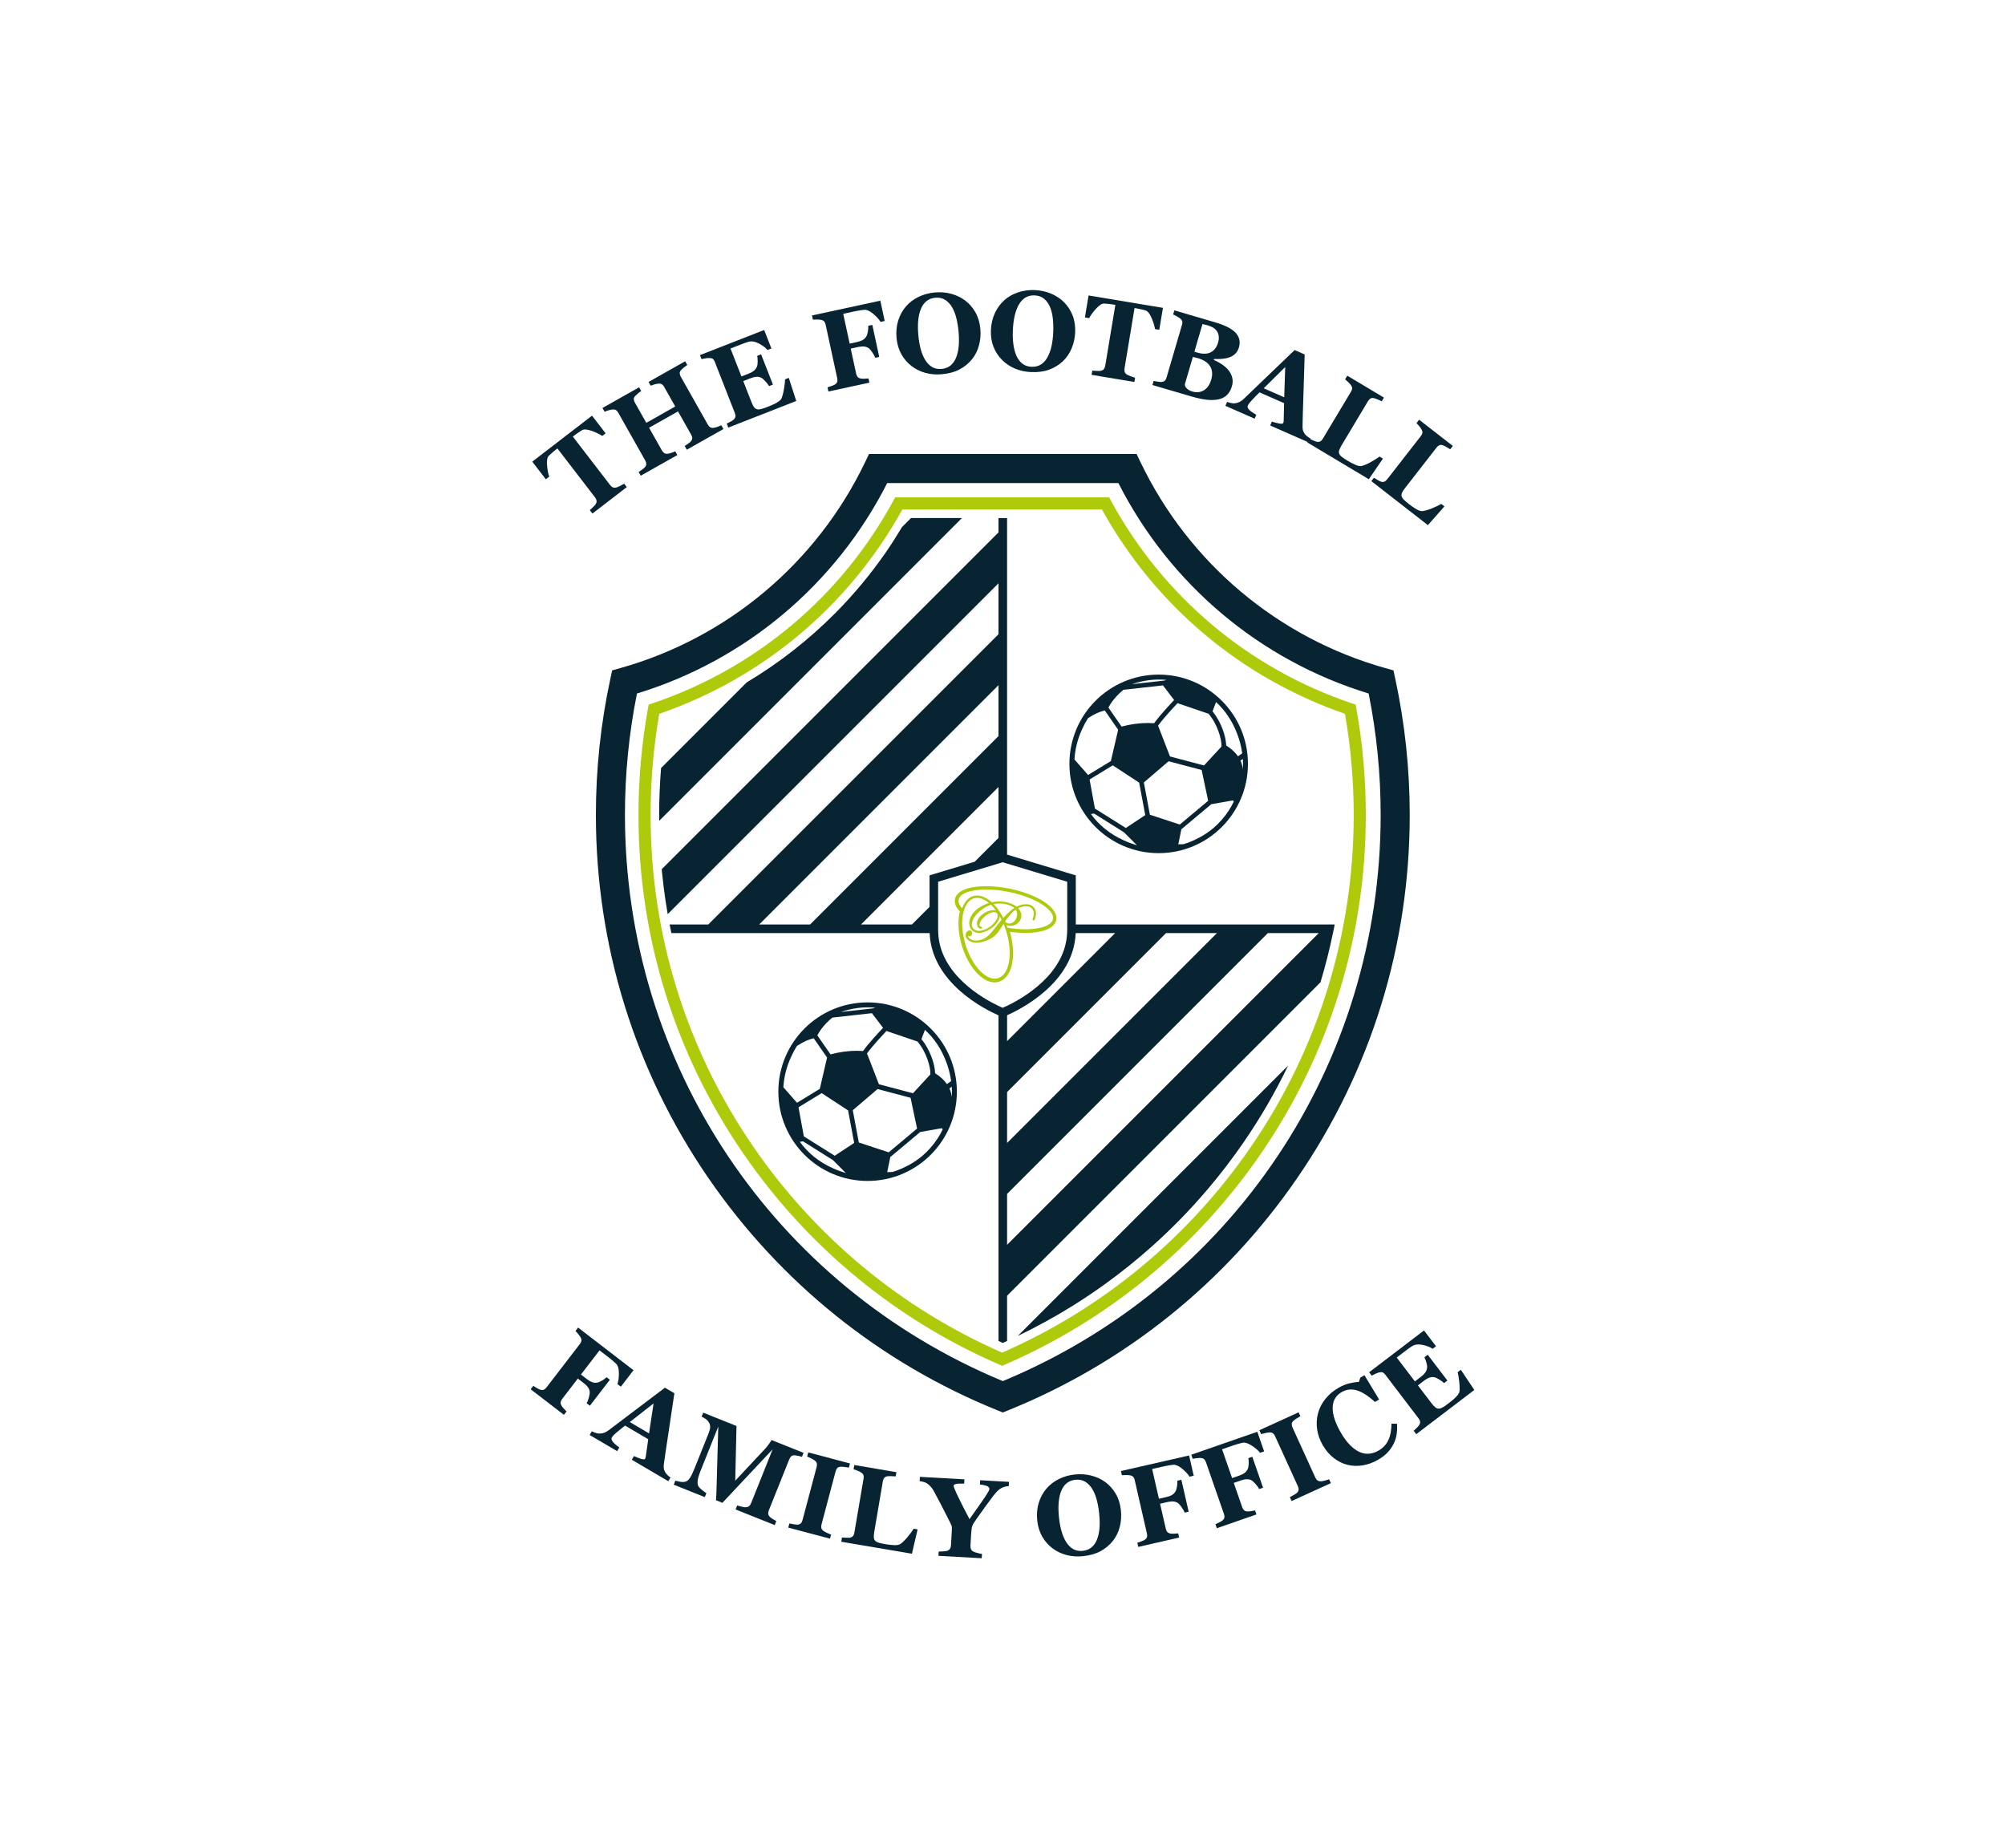 <?xml version="1.0" encoding="utf-8"?>
<!-- Generator: Adobe Illustrator 17.0.0, SVG Export Plug-In . SVG Version: 6.00 Build 0)  -->
<!DOCTYPE svg PUBLIC "-//W3C//DTD SVG 1.1//EN" "http://www.w3.org/Graphics/SVG/1.1/DTD/svg11.dtd">
<svg version="1.1" id="E3" xmlns="http://www.w3.org/2000/svg" xmlns:xlink="http://www.w3.org/1999/xlink" x="0px" y="0px"
	 width="517.474px" height="476.976px" viewBox="0 0 517.474 476.976" enable-background="new 0 0 517.474 476.976"
	 xml:space="preserve">
<g>
	<path fill="none" d="M283.681,390.467c-0.122-1.155-0.324-2.272-0.603-3.35c-0.28-1.077-0.662-2.022-1.146-2.836
		c-0.494-0.812-1.102-1.442-1.822-1.888c-0.721-0.447-1.578-0.617-2.573-0.512c-1.698,0.179-2.903,1.122-3.615,2.826
		c-0.711,1.705-0.912,4.028-0.601,6.969c0.132,1.25,0.353,2.419,0.662,3.507c0.31,1.089,0.714,2.025,1.215,2.808
		c0.511,0.791,1.114,1.386,1.81,1.782c0.697,0.398,1.519,0.546,2.466,0.445c0.929-0.098,1.702-0.417,2.318-0.957
		c0.617-0.539,1.079-1.24,1.387-2.099c0.332-0.899,0.534-1.899,0.608-3C283.859,393.062,283.824,391.83,283.681,390.467z"/>
	<polygon fill="none" points="331.703,94.711 326.162,100.205 331.445,102.525 	"/>
	<polygon fill="none" points="167.512,369.907 168.685,362.177 162.538,366.983 	"/>
	<path fill="none" d="M307.754,101.046c1.078,0.316,2.06,0.21,2.947-0.318c0.886-0.528,1.523-1.45,1.908-2.764
		c0.393-1.342,0.297-2.488-0.29-3.437c-0.587-0.95-1.627-1.644-3.121-2.082c-0.172-0.05-0.402-0.111-0.692-0.181
		c-0.29-0.07-0.503-0.12-0.641-0.151l-2.069,7.06c-0.018,0.359,0.154,0.717,0.511,1.073
		C306.665,100.601,307.147,100.868,307.754,101.046z"/>
	<path fill="none" d="M312.512,90.901c0.897-0.479,1.517-1.303,1.859-2.471c0.313-1.068,0.256-1.989-0.171-2.763
		c-0.426-0.774-1.242-1.338-2.446-1.69c-0.172-0.05-0.399-0.11-0.679-0.177c-0.28-0.068-0.521-0.126-0.722-0.175l-2.093,7.143
		l0.706,0.207C310.432,91.404,311.614,91.38,312.512,90.901z"/>
	<path fill="none" d="M263.027,78.494c-0.955,1.582-1.494,3.85-1.618,6.805c-0.053,1.256-0.006,2.444,0.14,3.566
		c0.147,1.122,0.41,2.107,0.79,2.955c0.389,0.858,0.898,1.535,1.529,2.029c0.631,0.495,1.422,0.762,2.374,0.802
		c0.933,0.039,1.745-0.163,2.434-0.607c0.689-0.444,1.249-1.068,1.679-1.872c0.461-0.841,0.808-1.801,1.043-2.879
		c0.234-1.078,0.38-2.301,0.438-3.67c0.049-1.161,0.014-2.295-0.105-3.402s-0.358-2.098-0.718-2.974
		c-0.369-0.876-0.877-1.588-1.524-2.135c-0.648-0.548-1.471-0.843-2.47-0.884C265.312,76.158,263.981,76.913,263.027,78.494z"/>
	<path fill="none" d="M240.581,94.722c0.69,0.407,1.51,0.568,2.459,0.482c0.931-0.084,1.708-0.391,2.332-0.922
		c0.625-0.531,1.098-1.223,1.418-2.078c0.346-0.895,0.563-1.892,0.654-2.991c0.09-1.099,0.073-2.331-0.05-3.695
		c-0.105-1.158-0.289-2.277-0.552-3.358c-0.264-1.081-0.631-2.033-1.104-2.853c-0.481-0.82-1.079-1.458-1.793-1.916
		s-1.569-0.641-2.564-0.551c-1.701,0.154-2.92,1.078-3.658,2.771c-0.737,1.694-0.973,4.013-0.707,6.959
		c0.113,1.252,0.316,2.424,0.609,3.517c0.293,1.093,0.684,2.035,1.172,2.825C239.296,93.712,239.891,94.315,240.581,94.722z"/>
	<path fill="#AFCA0B" d="M352.507,210.326c0-9.248-0.826-18.526-2.456-27.578l-0.164-0.91l-0.876-0.294
		c-26.698-8.971-48.827-27.571-62.311-52.373l-0.444-0.817h-55.219l-0.444,0.817c-13.484,24.802-35.613,43.402-62.311,52.373
		l-0.876,0.294l-0.164,0.91c-1.63,9.051-2.456,18.33-2.456,27.578c0,31.394,9.36,61.608,27.067,87.378
		c16.564,24.105,39.446,42.951,66.173,54.499l0.62,0.268l0.62-0.268c26.727-11.549,49.609-30.394,66.173-54.499
		C343.147,271.934,352.507,241.72,352.507,210.326z M258.647,349.065c-25.922-11.338-48.115-29.697-64.217-53.131
		c-17.348-25.246-26.518-54.849-26.518-85.608c0-8.754,0.756-17.537,2.246-26.119c26.764-9.233,48.982-27.908,62.733-52.727h51.511
		c13.751,24.819,35.969,43.494,62.733,52.727c1.491,8.582,2.246,17.365,2.246,26.119c0,30.759-9.17,60.362-26.518,85.608
		C306.762,319.368,284.569,337.728,258.647,349.065z"/>
	<path fill="#AFCA0B" d="M269.389,232.663c-2.222-1.428-5.322-2.605-8.729-3.315c-0.245-0.051-0.492-0.089-0.739-0.134
		c-0.369-0.068-0.737-0.132-1.107-0.187c-0.225-0.033-0.449-0.06-0.673-0.088c-0.145-0.018-0.291-0.041-0.436-0.057
		c-1.092-0.122-2.174-0.188-3.21-0.188c-2.133,0-3.971,0.263-5.315,0.762c-1.543,0.574-2.479,1.457-2.709,2.554
		c-0.213,1.025,0.222,2.131,1.257,3.201c-0.042,0.178-0.083,0.36-0.12,0.546c-0.169,0.879-0.244,1.828-0.232,2.819
		c0.004,0.355,0.019,0.716,0.047,1.081c0.001,0.009,0.001,0.018,0.001,0.026c0.028,0.365,0.067,0.735,0.118,1.107
		c0.146,1.066,0.384,2.157,0.713,3.246c0.794,2.622,2.061,5.012,3.567,6.728c1.552,1.776,3.286,2.753,4.881,2.753
		c0.344,0,0.679-0.052,1.002-0.142c0.034-0.009,0.069-0.013,0.102-0.023c0.36-0.11,0.692-0.283,1.007-0.491
		c0.41-0.272,0.78-0.626,1.107-1.063c0.044-0.059,0.093-0.109,0.136-0.171c0.55-0.806,0.949-1.828,1.184-3.038
		c0.407-2.107,0.28-4.617-0.347-7.166c-0.052-0.211-0.11-0.421-0.169-0.632c-0.029-0.104-0.053-0.208-0.083-0.313
		c0.365,0.051,0.722,0.078,1.082,0.115c0.976,0.101,1.94,0.169,2.866,0.169c2.118,0,3.955-0.268,5.312-0.774
		c0.248-0.093,0.475-0.196,0.691-0.304c0.622-0.311,1.116-0.681,1.461-1.107c0.281-0.346,0.467-0.727,0.554-1.138
		C272.926,235.896,271.782,234.2,269.389,232.663z M260.387,248.372c-0.115,0.59-0.273,1.121-0.465,1.597
		c-0.289,0.715-0.663,1.29-1.107,1.719c-0.332,0.321-0.702,0.558-1.108,0.703c-0.042,0.015-0.08,0.038-0.123,0.05
		c-0.262,0.081-0.543,0.123-0.836,0.123c-1.328,0-2.819-0.867-4.196-2.441c-1.417-1.616-2.616-3.885-3.377-6.392
		c-0.298-0.988-0.515-1.976-0.655-2.941c-0.054-0.373-0.099-0.743-0.129-1.107c-0.026-0.318-0.043-0.631-0.051-0.941
		c-0.002-0.056-0.004-0.112-0.005-0.167c-0.015-0.948,0.055-1.852,0.216-2.687c0.091-0.467,0.213-0.908,0.371-1.347
		c0.527-1.456,1.367-2.395,2.43-2.717c0.268-0.082,0.551-0.123,0.839-0.123c0.751,0,1.558,0.286,2.371,0.819
		c0.232,0.152,0.464,0.317,0.695,0.509c-0.787,0.237-1.531,0.589-2.205,1.001c-0.097,0.059-0.207,0.106-0.3,0.168
		c-0.74,0.497-1.339,1.065-1.78,1.688c-0.135,0.19-0.25,0.382-0.352,0.576c-0.255,0.483-0.41,0.978-0.455,1.477
		c-0.02,0.221-0.013,0.432,0.009,0.635c0.045,0.416,0.18,0.788,0.394,1.107c0.04,0.06,0.072,0.125,0.118,0.181
		c0.41,0.503,1.017,0.803,1.751,0.87c0.098,0.013,0.199,0.013,0.287,0.013c0.911,0,1.976-0.402,2.944-1.063
		c0.156-0.106,0.315-0.203,0.464-0.323c0.308-0.247,0.58-0.512,0.821-0.785c0.318-0.36,0.574-0.734,0.755-1.106
		c0.169-0.347,0.278-0.692,0.308-1.02c0.173,0.3,0.335,0.602,0.485,0.902c-0.218,0.255-0.37,0.441-0.504,0.613
		c-0.102,0.131-0.195,0.25-0.29,0.37c-0.064,0.081-0.128,0.163-0.188,0.24c-0.342,0.436-0.628,0.8-0.873,1.107
		c-0.394,0.495-0.682,0.845-0.913,1.107c-0.433,0.491-0.674,0.685-1.082,0.997c-0.807,0.624-1.726,0.954-2.655,0.954
		c-0.1,0-0.216-0.005-0.344-0.016c-0.57-0.047-1.074-0.233-1.421-0.525c-0.235-0.188-0.384-0.42-0.436-0.672
		c0.081,0.062,0.181,0.102,0.295,0.114h0.059c0.387,0,0.708-0.328,0.746-0.761c0.003-0.032-0.006-0.061-0.007-0.092
		c-0.002-0.155-0.038-0.304-0.124-0.421c-0.108-0.15-0.28-0.245-0.475-0.257c-0.009,0-0.017-0.001-0.025-0.002
		c-0.391-0.02-0.757,0.27-0.932,0.68c-0.052,0.122-0.092,0.252-0.105,0.391c-0.046,0.527,0.179,1.029,0.636,1.413
		c0.437,0.374,1.06,0.612,1.751,0.671c0.12,0.016,0.258,0.023,0.434,0.023c0.764,0,1.603-0.187,2.564-0.57
		c1.233-0.478,2.017-0.98,2.806-1.928c0.261-0.313,0.524-0.68,0.802-1.107c0.19-0.291,0.386-0.605,0.596-0.962
		c0.007-0.012,0.013-0.02,0.02-0.032c0.056-0.097,0.108-0.186,0.159-0.269c0.078,0.187,0.155,0.385,0.242,0.607l0.018,0.045
		c0.084,0.218,0.155,0.415,0.225,0.611c0.106,0.297,0.202,0.581,0.284,0.851c0.059,0.193,0.107,0.386,0.159,0.58
		c0.094,0.345,0.178,0.688,0.252,1.03C260.658,244.373,260.741,246.54,260.387,248.372z M260.509,238.341
		c-0.024,0-0.046-0.003-0.068-0.006l-0.02-0.002l-0.05,0.001c-0.146-0.014-0.3-0.056-0.449-0.117
		c-0.135-0.055-0.267-0.123-0.382-0.207c-0.049-0.038-0.106-0.115-0.156-0.21c0.176-0.266,0.357-0.512,0.538-0.757
		c0.754-1.019,1.537-1.845,2.227-2.319c0.326,0.473,0.405,0.799,0.35,1.399C262.387,237.367,261.513,238.341,260.509,238.341z
		 M259.922,235.86c-0.332,0.32-0.665,0.654-0.99,1.011c-0.038-0.073-0.078-0.139-0.117-0.211c-0.347-0.648-0.718-1.247-1.108-1.797
		c-0.281-0.396-0.57-0.774-0.871-1.116c-0.131-0.153-0.262-0.296-0.398-0.435c0.405-0.086,0.832-0.129,1.269-0.142
		c0.083-0.003,0.164-0.012,0.247-0.012c0.232,0,0.478,0.01,0.73,0.03c0.045,0.004,0.087,0.015,0.131,0.02
		c0.387,0.042,0.755,0.117,1.107,0.211c0.754,0.202,1.415,0.504,1.863,0.892C261.253,234.655,260.594,235.212,259.922,235.86z
		 M257.032,234.946c-0.119-0.034-0.248-0.056-0.386-0.068c-0.087-0.008-0.179-0.012-0.267-0.012c-0.884,0-1.911,0.389-2.75,1.04
		c-0.87,0.672-1.41,1.507-1.481,2.292c-0.011,0.132,0.007,0.255,0.023,0.379c0.029,0.216,0.083,0.42,0.189,0.585
		c0.171,0.279,0.434,0.454,0.708,0.478c0.037,0.01,0.068,0.01,0.089,0.01c0.199,0,0.279-0.12,0.287-0.229
		c0.008-0.071-0.008-0.134-0.054-0.19c-0.065-0.071-0.156-0.085-0.232-0.089c-0.224-0.023-0.401-0.274-0.378-0.536
		c0.001-0.009,0.006-0.019,0.007-0.028c0.067-0.624,0.571-1.399,1.362-2.082c0.803-0.689,1.681-1.1,2.349-1.1
		c0.013,0,0.025,0.001,0.038,0.002c0.016,0.001,0.031,0,0.042,0.002l0.053,0.004c0.31,0.028,0.54,0.131,0.687,0.309
		c0.144,0.171,0.203,0.411,0.177,0.714c-0.06,0.67-0.545,1.446-1.295,2.151c-0.135,0.127-0.262,0.256-0.414,0.377
		c-0.372,0.297-0.764,0.531-1.157,0.73c-0.661,0.336-1.325,0.54-1.9,0.54c-0.074,0-0.144-0.004-0.22-0.007
		c-0.532-0.048-0.96-0.235-1.254-0.533c-0.017-0.018-0.039-0.031-0.056-0.05c-0.247-0.274-0.37-0.639-0.375-1.058
		c-0.001-0.075-0.006-0.149,0.002-0.228c0.09-1.024,0.915-2.273,2.207-3.342c0.853-0.708,1.772-1.218,2.732-1.519
		c0.228,0.221,0.431,0.435,0.62,0.651C256.604,234.392,256.821,234.663,257.032,234.946z M269.628,239.09
		c-0.756,0.283-1.687,0.475-2.726,0.593c-0.703,0.08-1.447,0.131-2.249,0.131c-0.665,0-1.355-0.036-2.057-0.092
		c-0.147-0.012-0.293-0.026-0.441-0.04c-0.697-0.066-1.403-0.15-2.126-0.269c-0.03-0.081-0.059-0.16-0.09-0.239l-0.018-0.043
		c-0.016-0.037-0.031-0.076-0.045-0.114l-0.071-0.193c-0.01-0.028-0.021-0.056-0.031-0.083c0.262,0.103,0.544,0.176,0.768,0.195
		c0.083,0.008,0.166,0.016,0.248,0.016c0.505,0,0.987-0.142,1.406-0.378c0.761-0.428,1.313-1.177,1.39-2.033
		c0.074-0.806-0.178-1.481-0.815-2.175c0.719-0.338,1.331-0.489,1.971-0.489c0.131,0,0.254,0.005,0.365,0.015
		c0.562,0.052,1.018,0.28,1.32,0.659c0.304,0.377,0.438,0.889,0.387,1.48c-0.031,0.346-0.155,0.804-0.294,1.09
		c-0.022,0.049-0.029,0.082-0.036,0.123c-0.011,0.074,0.01,0.145,0.059,0.207c0.046,0.056,0.114,0.088,0.201,0.093
		c0.195,0,0.315-0.24,0.435-0.601c0.091-0.294,0.165-0.643,0.193-0.91c0.063-0.718-0.116-1.35-0.516-1.828
		c-0.402-0.481-0.993-0.77-1.712-0.837c-0.879-0.083-1.78,0.116-2.774,0.612c-0.679-0.525-1.502-0.893-2.444-1.115
		c-0.352-0.083-0.72-0.147-1.107-0.186c-0.039-0.004-0.075-0.013-0.115-0.017c-0.242-0.025-0.498-0.038-0.76-0.038
		c-0.077,0-0.156,0.011-0.233,0.013c-0.573,0.016-1.158,0.079-1.747,0.208c-0.319-0.291-0.643-0.537-0.968-0.756
		c-1.306-0.884-2.635-1.192-3.816-0.844c-0.82,0.249-1.521,0.791-2.082,1.611c-0.242,0.353-0.465,0.798-0.681,1.36
		c-0.012,0.032-0.025,0.063-0.038,0.095l-0.047,0.116c-0.149-0.163-0.273-0.312-0.375-0.454c-0.475-0.655-0.656-1.268-0.539-1.822
		c0.158-0.769,0.894-1.418,2.128-1.88c1.267-0.471,2.988-0.72,4.976-0.72c0.911,0,1.872,0.055,2.853,0.159
		c0.112,0.012,0.224,0.028,0.337,0.041c0.368,0.043,0.737,0.091,1.108,0.148c0.368,0.056,0.737,0.125,1.107,0.195
		c0.198,0.037,0.395,0.067,0.593,0.108c3.294,0.685,6.286,1.817,8.423,3.189c1.021,0.653,1.787,1.323,2.278,1.993
		c0.476,0.659,0.658,1.273,0.54,1.826c-0.106,0.517-0.478,0.978-1.081,1.365C270.38,238.766,270.034,238.939,269.628,239.09z"/>
	<g>
		<path fill="#082332" d="M357.464,172.391c-27.64-7.785-50.638-27.14-63.099-53.103l-1.021-2.128h-69.056l-1.021,2.128
			c-12.461,25.963-35.459,45.318-63.099,53.103l-2.173,0.612l-0.476,2.207c-2.472,11.463-3.726,23.268-3.726,35.086
			c0,33.661,10.038,66.062,29.03,93.7c18.545,26.988,44.337,47.718,74.588,59.948l1.406,0.568l1.406-0.568
			c30.251-12.23,56.043-32.96,74.588-59.948c18.991-27.638,29.03-60.039,29.03-93.7c0-11.818-1.254-23.623-3.726-35.086
			l-0.476-2.207L357.464,172.391z M258.815,356.415c-59.297-24.621-97.523-81.808-97.523-146.118
			c0-10.542,1.044-21.069,3.105-31.329c27.98-8.528,51.316-28.152,64.582-54.305h59.674c13.266,26.153,36.601,45.777,64.582,54.305
			c2.061,10.26,3.105,20.788,3.105,31.329C356.338,274.607,318.112,331.794,258.815,356.415z"/>
		<path fill="#082332" d="M299.039,220.169c12.733,0,23.044-10.315,23.044-23.044c0-12.719-10.311-23.034-23.044-23.034
			c-12.719,0-23.031,10.315-23.031,23.034C276.007,209.854,286.32,220.169,299.039,220.169z M296.777,210.247l-1.555-8.327
			l6.39-5.464l8.523,2.251l1.68,7.95l-7.321,6.127L296.777,210.247z M318.391,206.96h-0.009c-0.343,0.705-0.72,1.373-1.126,2.022
			c-1.154,1.812-2.527,3.395-4.111,4.736c-0.982,0.82-2.027,1.545-3.176,2.193c-0.19,0.119-0.41,0.234-0.619,0.329
			c-0.849,0.453-1.736,0.858-2.671,1.211c-0.415,0.157-0.82,0.295-1.221,0.41l-1.288,0.024l-0.066,0.015l0.8-3.899l7.721-6.462
			l5.608-0.984l0.195,0.334C318.415,206.917,318.41,206.931,318.391,206.96z M320.776,198.533c-0.09-0.783-0.29-1.532-0.616-2.24
			l0.611-0.427C320.819,196.76,320.821,197.647,320.776,198.533z M313.851,181.174c2.423,2.232,4.264,5.012,5.504,8.322
			c0.621,1.646,1.026,3.28,1.254,4.913l-1.098,0.766c-0.724-1.043-1.734-1.979-3.046-2.797c-0.046-2.423-1.377-6.211-3.524-8.808
			L313.851,181.174z M311.912,184.192c2.287,2.674,3.415,6.51,3.341,8.471l-4.498,4.875l-8.79-2.321l-3.073-7.943
			c1.313-1.856,4.216-4.953,5.026-5.808L311.912,184.192z M301.013,175.46l-0.487,0.169l-8.38,0.933
			C295.114,175.553,298.074,175.174,301.013,175.46z M289.95,178.011l10.204-1.136l2.881,3.782c-0.86,0.907-3.802,4.045-5.158,5.979
			l-1.414-0.05l-0.014-0.01c-2.364-0.005-4.691,0.31-6.969,0.932l-3.407-4.907C286.944,180.949,288.241,179.42,289.95,178.011z
			 M277.309,195.995c0.141-2.627,0.795-5.24,1.984-7.835c0.443-0.997,0.946-1.932,1.505-2.814c0.029-0.024,0.043-0.038,0.079-0.048
			l0.062-0.048l0.031-0.014c1.476-0.977,2.861-1.595,4.167-1.886l3.448,4.966l-1.876,8.088l-5.886,3.591L277.309,195.995z
			 M287.2,197.507l6.814,4.465l1.567,8.388l-5.018,3.309l-7.972-5.002l-1.376-7.509L287.2,197.507z M282.382,209.949l7.708,4.836
			l3.336,3.333c-1.128-0.319-2.242-0.729-3.346-1.23c-3.55-1.597-6.388-3.877-8.522-6.815L282.382,209.949z"/>
		<path fill="#082332" d="M223.914,258.683c-12.719,0-23.031,10.315-23.031,23.034c0,12.729,10.313,23.044,23.031,23.044
			c12.733,0,23.044-10.315,23.044-23.044C246.958,268.998,236.647,258.683,223.914,258.683z M236.788,268.784
			c2.287,2.674,3.415,6.51,3.341,8.471l-4.498,4.875l-8.79-2.321l-3.073-7.943c1.313-1.856,4.216-4.953,5.026-5.808L236.788,268.784
			z M225.889,260.052l-0.487,0.168l-8.38,0.933C219.99,260.144,222.95,259.765,225.889,260.052z M214.826,262.602l10.204-1.136
			l2.881,3.782c-0.86,0.906-3.802,4.045-5.158,5.979l-1.414-0.05l-0.014-0.01c-2.364-0.005-4.691,0.31-6.969,0.932l-3.407-4.907
			C211.82,265.54,213.116,264.011,214.826,262.602z M202.185,280.586c0.141-2.627,0.795-5.24,1.984-7.835
			c0.443-0.997,0.946-1.932,1.505-2.814c0.029-0.024,0.043-0.038,0.079-0.048l0.062-0.048l0.031-0.014
			c1.476-0.977,2.861-1.595,4.167-1.886l3.448,4.966l-1.876,8.088l-5.886,3.592L202.185,280.586z M214.956,301.48
			c-3.55-1.597-6.388-3.877-8.522-6.815l0.823-0.125l7.708,4.836l3.336,3.333C217.174,302.391,216.06,301.98,214.956,301.48z
			 M215.438,298.26l-7.972-5.002l-1.376-7.509l5.985-3.652l6.814,4.465l1.567,8.388L215.438,298.26z M221.653,294.838l-1.555-8.327
			l6.39-5.464l8.523,2.251l1.68,7.95l-7.321,6.127L221.653,294.838z M243.267,291.551h-0.009c-0.343,0.705-0.72,1.373-1.126,2.022
			c-1.154,1.812-2.527,3.395-4.111,4.736c-0.982,0.82-2.027,1.545-3.176,2.193c-0.19,0.119-0.41,0.234-0.619,0.329
			c-0.849,0.453-1.736,0.858-2.671,1.211c-0.415,0.157-0.82,0.295-1.221,0.41l-1.288,0.024l-0.066,0.015l0.8-3.899l7.721-6.462
			l5.608-0.984l0.195,0.334C243.291,291.508,243.286,291.522,243.267,291.551z M245.652,283.124c-0.09-0.783-0.29-1.532-0.616-2.24
			l0.611-0.427C245.695,281.351,245.696,282.238,245.652,283.124z M245.484,279l-1.098,0.766c-0.724-1.043-1.734-1.979-3.046-2.798
			c-0.046-2.423-1.377-6.211-3.524-8.808l0.911-2.395c2.423,2.232,4.264,5.012,5.504,8.322
			C244.851,275.732,245.256,277.367,245.484,279z"/>
		<path fill="#082332" d="M276.921,336.933c2.894-1.806,5.722-3.709,8.482-5.706c4.139-2.996,8.122-6.203,11.934-9.609
			c2.541-2.271,5.007-4.63,7.392-7.074s4.69-4.973,6.909-7.583c3.33-3.915,6.468-8.013,9.401-12.281
			c4.334-6.307,8.145-12.891,11.423-19.699l-69.775,69.775C267.581,342.4,272.335,339.795,276.921,336.933z"/>
		<path fill="#082332" d="M235.122,133.694l-2.326,2.326c-1.329,2.216-2.703,4.399-4.167,6.511c-1.975,2.85-4.07,5.602-6.276,8.25
			c-1.049,1.259-2.124,2.494-3.223,3.705c-1.099,1.211-2.224,2.397-3.372,3.558c-6.888,6.967-14.636,13.033-23.058,18.072l0,0
			l-22.083,22.083l0,0c-0.16,1.991-0.283,3.986-0.365,5.982c-0.084,2.048-0.126,4.098-0.126,6.145c0,0.496,0.014,0.99,0.018,1.485
			l78.117-78.117H235.122z"/>
		<path fill="#082332" d="M173.276,240.791h66.658c0.514,12.918,14.427,19.776,17.773,21.238v84.019
			c0.371,0.17,0.735,0.352,1.108,0.518h0c0.372-0.166,0.736-0.348,1.106-0.517v0v-11.668l80.885-80.885
			c1.26-4.181,2.333-8.419,3.221-12.705h0c0.077-0.37,0.235-1.107,0.235-1.107c0.073-0.368,0.136-0.739,0.207-1.107h-66.816v-11.032
			V225.9l-1.575-0.475l-16.158-4.878v-86.852h-1.106h0h-1.108v3.696l-86.917,86.917c0.026,0.277,0.045,0.555,0.072,0.831
			c0.244,2.449,0.547,4.886,0.909,7.311c0.173,1.156,0.36,2.308,0.559,3.458l85.377-85.377v13.141l-74.905,74.905h-9.978
			 M242.124,240.06v-0.376v-1.107v-6.759v-4.273l6.12-1.848l9.463-2.857l1.075-0.324l0.034,0.01l1.107,0.334l15.518,4.685v11.032
			v1.107v0.336v0.04c0,0.247-0.015,0.489-0.026,0.731c-0.487,10.612-11.399,16.814-15.492,18.771
			c-0.465,0.222-0.843,0.391-1.107,0.504c-0.01,0.004-0.024,0.01-0.034,0.015c-0.253-0.108-0.621-0.272-1.075-0.487
			c-4.042-1.923-15.068-8.135-15.557-18.802C242.139,240.548,242.124,240.307,242.124,240.06z M257.707,216.234l-6.149,6.149
			l-10.074,3.041l-1.575,0.475v1.645v6.487l-4.544,4.544h-13.141l35.483-35.483V216.234z M259.922,262
			c3.464-1.524,17.197-8.378,17.708-21.209h10.18l-27.887,27.887V262z M259.922,281.819l41.028-41.028h13.141l-54.168,54.168
			V281.819z M257.707,176.812v13.141l-48.623,48.623h-13.141L257.707,176.812z M259.922,321.24V308.1l67.309-67.309h13.141
			L259.922,321.24z"/>
		<path fill="#082332" d="M151.397,362.109l0.853,0.656l5.151-6.697l-0.853-0.656c-0.279,0.286-0.674,0.579-1.187,0.882
			s-0.933,0.475-1.265,0.519c-0.455,0.066-0.886,0.023-1.293-0.13c-0.407-0.152-0.834-0.401-1.283-0.746l-1.582-1.216l4.796-6.237
			l2.475,1.904c0.314,0.241,0.648,0.516,1.005,0.825c0.356,0.31,0.635,0.565,0.836,0.768c0.441,0.446,0.668,1.228,0.681,2.347
			c0.013,1.119-0.11,2.071-0.369,2.856l0.875,0.672l3.269-4.251l-14.302-10.999l-0.673,0.874c0.163,0.161,0.387,0.411,0.673,0.75
			c0.286,0.339,0.5,0.635,0.64,0.885c0.194,0.352,0.265,0.659,0.211,0.921c-0.053,0.262-0.178,0.521-0.373,0.775l-8.635,11.229
			c-0.225,0.291-0.462,0.49-0.709,0.597c-0.249,0.106-0.548,0.108-0.897,0.006c-0.189-0.05-0.477-0.191-0.869-0.426
			c-0.39-0.235-0.703-0.425-0.937-0.569l-0.673,0.875l8.581,6.599l0.673-0.875c-0.261-0.249-0.514-0.512-0.759-0.789
			c-0.245-0.278-0.424-0.513-0.537-0.707c-0.192-0.339-0.265-0.642-0.219-0.91c0.045-0.268,0.172-0.537,0.379-0.806l4.054-5.273
			l1.582,1.216c0.471,0.363,0.83,0.731,1.078,1.105c0.247,0.375,0.388,0.765,0.42,1.171c0.021,0.266-0.053,0.719-0.221,1.356
			C151.826,361.25,151.627,361.749,151.397,362.109z"/>
		<path fill="#082332" d="M171.686,379.944c-0.195-0.356-0.316-0.681-0.362-0.976c-0.045-0.295-0.049-0.596-0.012-0.902
			c0.245-1.869,0.586-4.208,1.021-7.015c0.436-2.808,1.008-6.641,1.719-11.498l-2.44-1.434c-2.771,2.091-5.306,4.004-7.601,5.742
			c-2.296,1.736-4.587,3.471-6.874,5.201c-0.384,0.3-0.775,0.524-1.175,0.672c-0.399,0.148-0.822,0.222-1.271,0.221
			c-0.266,0.007-0.589-0.054-0.968-0.183c-0.377-0.129-0.706-0.265-0.984-0.406l-0.559,0.952l7.101,4.173l0.559-0.951
			c-0.87-0.622-1.449-1.14-1.735-1.554c-0.287-0.414-0.353-0.752-0.201-1.012c0.048-0.081,0.146-0.216,0.294-0.402
			c0.148-0.186,0.433-0.462,0.854-0.827c0.327-0.278,0.705-0.593,1.133-0.943c0.429-0.351,0.809-0.651,1.143-0.904l5.977,3.512
			l-0.631,4.455c-0.025,0.172-0.055,0.302-0.09,0.39c-0.036,0.089-0.073,0.166-0.111,0.23c-0.11,0.187-0.499,0.169-1.165-0.053
			c-0.667-0.222-1.229-0.446-1.686-0.671l-0.56,0.951l9.431,5.543l0.56-0.951c-0.235-0.16-0.484-0.361-0.746-0.603
			C172.045,380.461,171.838,380.208,171.686,379.944z M167.512,369.907l-4.974-2.924l6.147-4.806L167.512,369.907z"/>
		<path fill="#082332" d="M198.721,391.473c-0.278-0.294-0.43-0.571-0.453-0.829c-0.024-0.259,0.028-0.546,0.154-0.861l5.287-13.203
			c0.119-0.297,0.282-0.547,0.49-0.748c0.207-0.202,0.505-0.29,0.893-0.267c0.315,0.024,0.636,0.071,0.964,0.142
			c0.327,0.07,0.635,0.154,0.922,0.248l0.411-1.025l-8.258-3.307c-0.072,0.154-0.271,0.462-0.598,0.921
			c-0.326,0.459-0.628,0.846-0.907,1.162l-7.865,8.418L190.085,368l-8.59-3.44l-0.411,1.025c0.366,0.177,0.718,0.378,1.054,0.605
			c0.337,0.226,0.625,0.545,0.867,0.956c0.192,0.331,0.285,0.711,0.276,1.14c-0.009,0.428-0.126,0.922-0.35,1.483l-3.698,9.235
			c-0.432,1.078-0.825,1.882-1.181,2.416c-0.356,0.533-0.758,0.852-1.206,0.957c-0.407,0.102-0.876,0.099-1.407-0.007
			c-0.532-0.106-0.913-0.19-1.142-0.252l-0.41,1.025l8.014,3.209l0.411-1.025c-0.217-0.117-0.575-0.372-1.074-0.765
			c-0.498-0.392-0.82-0.724-0.965-0.996c-0.219-0.392-0.288-0.9-0.206-1.523c0.082-0.623,0.34-1.477,0.775-2.563l4.54-11.337
			l-0.413,14.697c-0.015,0.594-0.038,1.382-0.071,2.365c-0.032,0.982-0.068,1.635-0.105,1.955l1.656,0.663l12.971-13.815
			l-5.576,13.925c-0.141,0.351-0.327,0.611-0.558,0.783c-0.231,0.171-0.536,0.258-0.912,0.26c-0.185,0.006-0.507-0.046-0.966-0.158
			c-0.458-0.113-0.841-0.216-1.149-0.308l-0.411,1.025l10.102,4.045l0.411-1.025c-0.208-0.114-0.498-0.286-0.869-0.515
			C199.121,391.811,198.864,391.622,198.721,391.473z"/>
		<path fill="#082332" d="M219.089,378.738l0.284-1.067l-10.764-2.861l-0.284,1.067c0.301,0.119,0.652,0.283,1.055,0.493
			c0.403,0.209,0.702,0.389,0.896,0.538c0.308,0.238,0.489,0.491,0.545,0.759c0.055,0.269,0.042,0.559-0.041,0.869l-3.657,13.758
			c-0.093,0.347-0.229,0.615-0.412,0.806c-0.183,0.191-0.461,0.31-0.834,0.357c-0.203,0.024-0.547-0.009-1.035-0.1
			c-0.488-0.091-0.858-0.16-1.109-0.207l-0.284,1.067l10.764,2.86l0.283-1.067c-0.296-0.098-0.655-0.244-1.076-0.439
			c-0.422-0.195-0.718-0.359-0.887-0.492c-0.308-0.238-0.492-0.489-0.553-0.755c-0.062-0.265-0.049-0.562,0.039-0.89l3.653-13.745
			c0.085-0.319,0.22-0.588,0.405-0.808c0.185-0.219,0.472-0.34,0.858-0.365c0.307-0.016,0.673,0.006,1.096,0.065
			C218.456,378.641,218.808,378.692,219.089,378.738z"/>
		<path fill="#082332" d="M234.213,396.672c-0.644,0.776-1.243,1.361-1.798,1.755c-0.357,0.245-0.895,0.352-1.611,0.321
			c-0.718-0.031-1.449-0.109-2.192-0.236c-0.763-0.13-1.356-0.256-1.78-0.381s-0.742-0.296-0.954-0.513
			c-0.214-0.209-0.332-0.497-0.355-0.865c-0.024-0.367,0.017-0.858,0.121-1.472l2.212-13.017c0.055-0.326,0.165-0.606,0.329-0.841
			c0.165-0.235,0.438-0.383,0.821-0.442c0.314-0.042,0.677-0.055,1.091-0.037c0.413,0.018,0.771,0.038,1.073,0.06l0.185-1.088
			l-10.868-1.847l-0.185,1.089c0.236,0.079,0.549,0.191,0.94,0.339c0.391,0.148,0.72,0.312,0.986,0.491
			c0.361,0.243,0.574,0.483,0.639,0.719c0.065,0.236,0.069,0.521,0.012,0.856l-2.373,13.965c-0.062,0.363-0.178,0.649-0.347,0.86
			c-0.17,0.21-0.434,0.352-0.79,0.426c-0.15,0.031-0.448,0.041-0.895,0.027c-0.447-0.014-0.836-0.034-1.166-0.062l-0.185,1.089
			l18.235,3.098l1.469-6.281l-1.018-0.173C235.389,395.176,234.857,395.897,234.213,396.672z"/>
		<path fill="#082332" d="M252.907,383.097c0.878,0.096,1.508,0.24,1.892,0.431c0.383,0.191,0.565,0.448,0.548,0.768
			c-0.014,0.254-0.387,0.925-1.117,2.013c-0.73,1.087-2.068,2.997-4.013,5.73c-0.786-1.487-1.457-2.785-2.014-3.893
			c-0.557-1.107-0.978-1.976-1.264-2.606c-0.313-0.669-0.528-1.162-0.648-1.481c-0.119-0.318-0.176-0.529-0.17-0.633
			c0.012-0.207,0.204-0.36,0.577-0.457c0.374-0.097,1.087-0.13,2.14-0.1l0.062-1.103l-11.487-0.641l-0.062,1.102
			c0.291,0.035,0.616,0.101,0.974,0.196c0.358,0.096,0.661,0.221,0.907,0.376c0.328,0.217,0.646,0.492,0.953,0.826
			c0.308,0.334,0.607,0.769,0.898,1.304c0.557,1.033,1.142,2.138,1.757,3.315c0.614,1.178,1.249,2.423,1.903,3.735
			c0.229,0.457,0.417,0.829,0.561,1.116c0.144,0.287,0.245,0.522,0.301,0.704c0.048,0.164,0.069,0.364,0.066,0.599
			c-0.004,0.236-0.014,0.509-0.031,0.82l-0.197,3.533c-0.02,0.358-0.101,0.659-0.242,0.901c-0.141,0.242-0.389,0.429-0.746,0.561
			c-0.203,0.064-0.552,0.111-1.05,0.14c-0.498,0.029-0.879,0.045-1.143,0.049l-0.062,1.103l11.176,0.624l0.062-1.103
			c-0.244-0.032-0.623-0.117-1.134-0.254c-0.512-0.137-0.846-0.243-1.003-0.318c-0.349-0.18-0.58-0.401-0.693-0.662
			s-0.16-0.561-0.141-0.901l0.158-2.84c0.059-1.055,0.159-1.794,0.301-2.215c0.142-0.422,0.493-1.018,1.055-1.791
			c0.86-1.217,1.657-2.333,2.387-3.346c0.731-1.013,1.427-1.949,2.089-2.81c0.326-0.416,0.655-0.793,0.99-1.129
			c0.335-0.335,0.711-0.605,1.128-0.808c0.263-0.136,0.537-0.239,0.824-0.308c0.287-0.069,0.6-0.113,0.942-0.131l0.061-1.103
			l-7.432-0.415L252.907,383.097z"/>
		<path fill="#082332" d="M287.973,385.503c-0.711-1.215-1.608-2.221-2.688-3.017c-1.049-0.771-2.253-1.332-3.614-1.682
			c-1.361-0.35-2.786-0.446-4.278-0.289c-1.501,0.159-2.889,0.56-4.164,1.202s-2.346,1.479-3.214,2.51
			c-0.876,1.051-1.523,2.269-1.941,3.656c-0.418,1.387-0.541,2.896-0.368,4.529c0.166,1.567,0.601,2.958,1.309,4.173
			c0.707,1.215,1.596,2.217,2.666,3.005c1.08,0.807,2.294,1.38,3.639,1.721c1.346,0.342,2.745,0.437,4.2,0.282
			c1.801-0.19,3.325-0.628,4.571-1.315c1.246-0.686,2.301-1.573,3.163-2.66c0.82-1.044,1.404-2.25,1.753-3.615
			c0.349-1.364,0.447-2.774,0.293-4.228C289.127,388.142,288.685,386.718,287.973,385.503z M283.786,394.162
			c-0.074,1.101-0.276,2.101-0.608,3c-0.308,0.859-0.77,1.56-1.387,2.099c-0.616,0.54-1.389,0.859-2.318,0.957
			c-0.947,0.101-1.77-0.047-2.466-0.445c-0.697-0.396-1.3-0.991-1.81-1.782c-0.5-0.783-0.905-1.72-1.215-2.808
			c-0.309-1.088-0.53-2.257-0.662-3.507c-0.311-2.942-0.11-5.264,0.601-6.969c0.712-1.704,1.917-2.647,3.615-2.826
			c0.994-0.105,1.852,0.066,2.573,0.512c0.721,0.446,1.328,1.076,1.822,1.888c0.484,0.814,0.866,1.759,1.146,2.836
			c0.279,1.078,0.481,2.194,0.603,3.35C283.824,391.83,283.859,393.062,283.786,394.162z"/>
		<path fill="#082332" d="M289.306,379.626l0.246,1.076c0.227-0.023,0.562-0.037,1.006-0.042c0.444-0.005,0.808,0.018,1.09,0.07
			c0.395,0.074,0.676,0.216,0.845,0.424c0.169,0.208,0.289,0.469,0.361,0.782l3.157,13.809c0.082,0.359,0.085,0.668,0.008,0.927
			c-0.076,0.26-0.265,0.491-0.566,0.696c-0.158,0.114-0.452,0.246-0.882,0.398c-0.43,0.152-0.775,0.272-1.036,0.36l0.246,1.077
			l10.554-2.413l-0.246-1.076c-0.358,0.043-0.722,0.07-1.092,0.082c-0.37,0.012-0.666,0-0.887-0.037
			c-0.383-0.067-0.663-0.204-0.841-0.41c-0.178-0.206-0.304-0.475-0.38-0.806l-1.483-6.484l1.945-0.445
			c0.579-0.132,1.092-0.175,1.538-0.127c0.447,0.048,0.837,0.189,1.171,0.422c0.218,0.154,0.52,0.498,0.905,1.034
			c0.384,0.537,0.641,1.007,0.772,1.413l1.049-0.24l-1.883-8.236l-1.049,0.24c0.043,0.397,0.018,0.889-0.076,1.476
			c-0.093,0.587-0.228,1.023-0.405,1.305c-0.24,0.393-0.548,0.698-0.923,0.915c-0.376,0.216-0.841,0.389-1.392,0.514l-1.945,0.445
			l-1.754-7.67l3.044-0.696c0.385-0.089,0.811-0.171,1.277-0.249s0.84-0.13,1.124-0.155c0.624-0.056,1.373,0.267,2.243,0.969
			c0.871,0.703,1.526,1.404,1.967,2.104l1.076-0.246l-1.195-5.228L289.306,379.626z"/>
		<path fill="#082332" d="M319.597,372.602c0.454-0.128,0.82-0.221,1.1-0.278c0.615-0.124,1.394,0.116,2.337,0.718
			c0.943,0.603,1.671,1.228,2.186,1.876l1.043-0.363l-1.762-5.066l-17.042,5.926l0.363,1.043c0.223-0.047,0.555-0.098,0.996-0.152
			c0.44-0.053,0.805-0.069,1.092-0.049c0.4,0.031,0.695,0.14,0.885,0.328c0.191,0.189,0.339,0.435,0.444,0.737l4.652,13.38
			c0.121,0.348,0.157,0.655,0.11,0.92c-0.047,0.266-0.209,0.518-0.487,0.754c-0.145,0.13-0.423,0.294-0.833,0.492
			c-0.411,0.197-0.74,0.354-0.99,0.471l0.363,1.042l10.225-3.555l-0.363-1.043c-0.351,0.082-0.709,0.149-1.076,0.202
			c-0.366,0.053-0.661,0.073-0.885,0.061c-0.388-0.025-0.682-0.13-0.882-0.315c-0.199-0.186-0.354-0.438-0.466-0.759l-2.184-6.283
			l1.885-0.655c0.561-0.195,1.067-0.293,1.515-0.295c0.449-0.001,0.852,0.096,1.21,0.291c0.234,0.129,0.572,0.438,1.012,0.929
			c0.44,0.491,0.748,0.931,0.923,1.32l1.016-0.353l-2.774-7.979l-1.016,0.352c0.085,0.39,0.114,0.882,0.086,1.476
			c-0.029,0.594-0.115,1.042-0.26,1.341c-0.195,0.417-0.467,0.754-0.818,1.011c-0.351,0.256-0.793,0.477-1.327,0.663l-1.884,0.656
			l-2.585-7.432l2.95-1.026C318.729,372.859,319.143,372.73,319.597,372.602z"/>
		<path fill="#082332" d="M341.921,382.085c-0.45,0.117-0.783,0.178-0.998,0.183c-0.389,0.011-0.691-0.067-0.907-0.232
			c-0.216-0.167-0.394-0.404-0.535-0.713l-5.898-12.941c-0.137-0.301-0.204-0.594-0.199-0.882c0.004-0.287,0.148-0.562,0.431-0.826
			c0.228-0.207,0.524-0.423,0.888-0.646c0.365-0.223,0.671-0.407,0.916-0.549l-0.458-1.005l-10.134,4.619l0.458,1.005
			c0.307-0.099,0.683-0.195,1.128-0.289c0.445-0.094,0.79-0.145,1.035-0.153c0.388-0.012,0.689,0.068,0.903,0.241
			c0.214,0.172,0.387,0.404,0.52,0.696l5.904,12.955c0.149,0.326,0.213,0.621,0.193,0.883c-0.02,0.264-0.16,0.532-0.419,0.806
			c-0.141,0.147-0.428,0.34-0.863,0.58c-0.435,0.24-0.764,0.421-0.989,0.543l0.458,1.005l10.135-4.619l-0.458-1.004
			C342.74,381.855,342.37,381.969,341.921,382.085z"/>
		<path fill="#082332" d="M359.133,367.402c-0.004,1.683-0.272,3.093-0.805,4.231c-0.533,1.139-1.369,2.039-2.51,2.7
			c-0.783,0.455-1.58,0.723-2.392,0.808c-0.812,0.083-1.635-0.048-2.469-0.395c-0.786-0.34-1.599-0.92-2.439-1.738
			c-0.84-0.819-1.66-1.919-2.462-3.3c-1.418-2.443-2.12-4.572-2.107-6.389c0.014-1.816,0.786-3.168,2.318-4.058
			c1.231-0.714,2.537-0.866,3.92-0.455c1.382,0.412,2.942,1.408,4.678,2.992l1.077-0.625l-3.79-6.275l-1.065,0.618l-0.368,1.114
			c-0.718,0.023-1.54,0.146-2.469,0.369c-0.929,0.223-1.875,0.614-2.838,1.173c-1.329,0.771-2.447,1.723-3.35,2.854
			c-0.904,1.131-1.532,2.35-1.885,3.658c-0.361,1.334-0.442,2.711-0.244,4.131c0.197,1.421,0.686,2.805,1.469,4.152
			c0.787,1.357,1.742,2.465,2.864,3.327c1.122,0.861,2.31,1.442,3.563,1.741c1.279,0.306,2.594,0.343,3.943,0.112
			c1.349-0.232,2.659-0.717,3.932-1.456c1.061-0.616,1.907-1.277,2.54-1.981c0.632-0.705,1.141-1.469,1.524-2.292
			c0.351-0.749,0.586-1.537,0.705-2.365c0.12-0.827,0.147-1.702,0.08-2.623L359.133,367.402z"/>
		<path fill="#082332" d="M377.025,353.491l-0.822,0.625c0.143,0.485,0.277,1.275,0.401,2.372c0.125,1.097,0.146,1.968,0.067,2.609
			c-0.027,0.245-0.149,0.51-0.365,0.794c-0.216,0.284-0.468,0.564-0.755,0.842c-0.25,0.249-0.555,0.517-0.917,0.805
			c-0.363,0.288-0.675,0.531-0.938,0.732c-0.562,0.428-1.025,0.745-1.386,0.948c-0.361,0.204-0.689,0.305-0.985,0.306
			c-0.31-0.002-0.607-0.117-0.893-0.343c-0.286-0.228-0.611-0.581-0.977-1.062l-3.507-4.605l1.644-1.252
			c0.442-0.337,0.871-0.584,1.287-0.739c0.414-0.156,0.849-0.193,1.302-0.112c0.302,0.055,0.727,0.251,1.274,0.586
			c0.547,0.337,0.963,0.646,1.248,0.927l0.856-0.652l-5.076-6.665l-0.856,0.651c0.193,0.364,0.367,0.83,0.523,1.399
			c0.155,0.57,0.212,1.006,0.171,1.311c-0.067,0.489-0.231,0.911-0.495,1.266c-0.264,0.354-0.601,0.689-1.015,1.004l-1.644,1.252
			l-4.689-6.159l2.319-1.766c0.263-0.2,0.599-0.448,1.009-0.742c0.41-0.294,0.747-0.501,1.013-0.621
			c0.611-0.288,1.419-0.324,2.424-0.109c1.006,0.215,1.847,0.542,2.526,0.982l0.856-0.652l-3.103-4.076l-14.163,10.786l0.669,0.878
			c0.197-0.115,0.5-0.268,0.911-0.463c0.41-0.193,0.746-0.319,1.01-0.378c0.424-0.097,0.744-0.089,0.961,0.024
			c0.216,0.114,0.428,0.306,0.634,0.576l8.582,11.27c0.217,0.285,0.347,0.557,0.389,0.815c0.043,0.258-0.033,0.556-0.228,0.894
			c-0.105,0.174-0.319,0.421-0.646,0.74c-0.326,0.32-0.588,0.567-0.786,0.742l0.669,0.878l14.985-11.41L377.025,353.491z"/>
		<path fill="#082332" d="M141.753,123.017c-0.292-0.858-0.482-1.873-0.57-3.044c-0.087-1.171,0.063-1.952,0.45-2.345
			c0.216-0.213,0.49-0.466,0.823-0.759c0.333-0.292,0.627-0.536,0.881-0.731l0.526-0.405l9.69,12.596
			c0.213,0.277,0.349,0.553,0.407,0.83c0.057,0.277-0.013,0.587-0.213,0.931c-0.096,0.169-0.325,0.426-0.685,0.769
			c-0.361,0.343-0.641,0.609-0.841,0.798l0.673,0.875l8.872-6.826l-0.673-0.875c-0.277,0.166-0.624,0.352-1.042,0.561
			c-0.417,0.208-0.738,0.345-0.961,0.409c-0.376,0.099-0.693,0.083-0.948-0.048c-0.255-0.131-0.487-0.331-0.694-0.6l-9.604-12.483
			l0.526-0.405c0.253-0.195,0.564-0.416,0.932-0.664c0.368-0.247,0.683-0.448,0.944-0.602c0.479-0.273,1.273-0.217,2.382,0.167
			c1.11,0.384,2.042,0.828,2.796,1.33l0.875-0.673l-3.503-4.553l-15.422,11.864l3.503,4.554L141.753,123.017z"/>
		<path fill="#082332" d="M156.962,105.922c0.435-0.132,0.802-0.211,1.1-0.24c0.404-0.033,0.713,0.02,0.927,0.159
			c0.215,0.139,0.402,0.353,0.565,0.64l6.986,12.372c0.167,0.296,0.254,0.585,0.262,0.868c0.008,0.283-0.105,0.561-0.34,0.835
			c-0.144,0.168-0.402,0.387-0.775,0.657c-0.373,0.27-0.66,0.468-0.86,0.592l0.542,0.961l9.452-5.337l-0.543-0.961
			c-0.248,0.118-0.581,0.247-1.001,0.386c-0.419,0.14-0.726,0.221-0.919,0.243c-0.357,0.039-0.658-0.019-0.902-0.173
			c-0.244-0.154-0.445-0.371-0.603-0.651l-3.325-5.89l7.467-4.217l3.403,6.026c0.176,0.312,0.264,0.602,0.262,0.868
			c-0.001,0.266-0.119,0.547-0.353,0.842c-0.111,0.149-0.354,0.352-0.73,0.607c-0.376,0.256-0.661,0.45-0.858,0.582l0.542,0.961
			l9.452-5.336l-0.543-0.962c-0.248,0.118-0.576,0.25-0.988,0.395c-0.411,0.145-0.738,0.233-0.981,0.262
			c-0.391,0.037-0.697-0.018-0.92-0.163c-0.223-0.145-0.418-0.365-0.585-0.661l-6.993-12.384c-0.153-0.271-0.241-0.552-0.265-0.842
			c-0.023-0.29,0.092-0.577,0.343-0.86c0.217-0.231,0.475-0.465,0.772-0.704c0.299-0.239,0.574-0.441,0.829-0.606l-0.543-0.961
			l-9.451,5.337l0.542,0.961c0.228-0.096,0.545-0.202,0.951-0.317c0.406-0.116,0.744-0.184,1.013-0.206
			c0.403-0.033,0.715,0.019,0.932,0.156c0.218,0.137,0.409,0.349,0.571,0.636l2.881,5.102l-7.467,4.217l-2.951-5.225
			c-0.148-0.263-0.237-0.54-0.266-0.833c-0.03-0.292,0.086-0.582,0.346-0.87c0.156-0.164,0.392-0.379,0.709-0.644
			c0.316-0.265,0.597-0.478,0.843-0.638l-0.543-0.961l-9.451,5.336l0.542,0.962C156.22,106.161,156.528,106.054,156.962,105.922z"/>
		<path fill="#082332" d="M182.052,92.477c0.447-0.074,0.806-0.103,1.076-0.086c0.434,0.023,0.74,0.118,0.918,0.287
			c0.177,0.169,0.327,0.411,0.451,0.727l5.162,13.192c0.131,0.334,0.181,0.631,0.152,0.89c-0.031,0.26-0.185,0.526-0.463,0.797
			c-0.149,0.139-0.423,0.317-0.824,0.535c-0.401,0.218-0.722,0.383-0.96,0.497l0.402,1.028l17.54-6.864l-1.924-5.964l-0.962,0.376
			c0.006,0.505-0.083,1.302-0.265,2.391c-0.182,1.089-0.4,1.931-0.652,2.527c-0.093,0.228-0.283,0.45-0.569,0.663
			c-0.287,0.214-0.606,0.414-0.957,0.603c-0.308,0.171-0.675,0.345-1.103,0.523c-0.426,0.177-0.794,0.326-1.102,0.446
			c-0.659,0.258-1.19,0.435-1.592,0.532c-0.403,0.097-0.747,0.105-1.032,0.024c-0.297-0.086-0.551-0.278-0.764-0.575
			c-0.213-0.296-0.428-0.726-0.648-1.289l-2.109-5.39l1.924-0.753c0.518-0.203,0.998-0.322,1.44-0.358
			c0.441-0.036,0.87,0.047,1.283,0.25c0.276,0.135,0.63,0.439,1.064,0.913c0.434,0.474,0.749,0.885,0.946,1.233l1.001-0.392
			l-3.053-7.802l-1.002,0.392c0.087,0.402,0.127,0.898,0.119,1.488c-0.007,0.591-0.072,1.026-0.195,1.308
			c-0.198,0.452-0.472,0.813-0.822,1.082c-0.351,0.269-0.768,0.498-1.252,0.687l-1.923,0.753l-2.821-7.209l2.715-1.062
			c0.307-0.12,0.698-0.265,1.174-0.437c0.475-0.171,0.857-0.277,1.144-0.319c0.666-0.109,1.453,0.077,2.362,0.56
			c0.907,0.482,1.628,1.028,2.16,1.637l1.002-0.392l-1.867-4.77l-16.578,6.487l0.402,1.028
			C181.27,92.615,181.604,92.551,182.052,92.477z"/>
		<path fill="#082332" d="M210.806,82.457c0.444,0,0.808,0.028,1.09,0.083c0.393,0.079,0.672,0.224,0.839,0.434
			c0.167,0.21,0.283,0.472,0.351,0.786l2.993,13.845c0.078,0.36,0.078,0.669-0.002,0.927c-0.08,0.259-0.271,0.488-0.575,0.689
			c-0.159,0.112-0.454,0.241-0.886,0.387c-0.431,0.147-0.778,0.262-1.04,0.348l0.233,1.079l10.581-2.288l-0.233-1.079
			c-0.358,0.039-0.722,0.062-1.092,0.07c-0.37,0.007-0.665-0.008-0.886-0.048c-0.382-0.071-0.661-0.211-0.836-0.42
			c-0.176-0.208-0.299-0.478-0.371-0.81l-1.405-6.501l1.95-0.422c0.581-0.125,1.094-0.161,1.54-0.108
			c0.446,0.053,0.834,0.198,1.166,0.436c0.217,0.155,0.514,0.504,0.892,1.045c0.378,0.541,0.63,1.015,0.757,1.422l1.051-0.227
			l-1.785-8.258l-1.051,0.228c0.038,0.397,0.006,0.889-0.093,1.475c-0.101,0.586-0.241,1.02-0.422,1.3
			c-0.243,0.391-0.555,0.692-0.933,0.904c-0.379,0.212-0.845,0.378-1.399,0.498l-1.95,0.422l-1.662-7.691l3.052-0.66
			c0.387-0.084,0.813-0.161,1.279-0.234c0.466-0.072,0.842-0.119,1.126-0.142c0.625-0.049,1.37,0.284,2.232,0.996
			c0.862,0.713,1.51,1.422,1.942,2.127l1.079-0.233l-1.133-5.243l-17.636,3.813l0.233,1.079
			C210.027,82.466,210.362,82.456,210.806,82.457z"/>
		<path fill="#082332" d="M232.638,91.413c0.688,1.226,1.561,2.241,2.62,3.046c1.068,0.822,2.273,1.414,3.613,1.777
			c1.339,0.362,2.738,0.477,4.194,0.345c1.804-0.163,3.335-0.578,4.591-1.246c1.256-0.667,2.324-1.538,3.202-2.612
			c0.835-1.032,1.438-2.228,1.808-3.588c0.369-1.36,0.488-2.768,0.357-4.224c-0.148-1.635-0.569-3.065-1.262-4.291
			c-0.694-1.226-1.574-2.245-2.642-3.058c-1.038-0.787-2.234-1.366-3.588-1.736c-1.355-0.37-2.78-0.487-4.274-0.352
			c-1.503,0.136-2.897,0.515-4.181,1.138c-1.284,0.623-2.368,1.443-3.251,2.461c-0.892,1.037-1.557,2.246-1.996,3.626
			c-0.438,1.38-0.585,2.887-0.437,4.522C231.533,88.789,231.949,90.187,232.638,91.413z M237.724,79.611
			c0.737-1.694,1.956-2.617,3.658-2.771c0.995-0.09,1.85,0.094,2.564,0.551s1.312,1.096,1.793,1.916
			c0.473,0.82,0.84,1.772,1.104,2.853c0.264,1.081,0.448,2.201,0.552,3.358c0.123,1.364,0.14,2.597,0.05,3.695
			c-0.091,1.099-0.308,2.096-0.654,2.991c-0.32,0.854-0.793,1.547-1.418,2.078c-0.624,0.531-1.401,0.838-2.332,0.922
			c-0.949,0.086-1.769-0.075-2.459-0.482c-0.69-0.407-1.285-1.01-1.783-1.81c-0.488-0.79-0.879-1.733-1.172-2.825
			c-0.292-1.093-0.496-2.265-0.609-3.517C236.751,83.625,236.986,81.305,237.724,79.611z"/>
		<path fill="#082332" d="M258.625,92.887c0.952,0.956,2.067,1.702,3.348,2.237c1.281,0.536,2.651,0.834,4.113,0.896
			c1.809,0.076,3.381-0.134,4.715-0.63c1.333-0.496,2.506-1.219,3.519-2.167c0.964-0.913,1.719-2.019,2.264-3.318
			c0.545-1.299,0.849-2.679,0.91-4.14c0.069-1.64-0.159-3.113-0.685-4.42c-0.525-1.306-1.265-2.433-2.216-3.379
			c-0.924-0.917-2.033-1.648-3.328-2.194c-1.294-0.545-2.69-0.85-4.189-0.913c-1.508-0.063-2.94,0.129-4.294,0.577
			c-1.355,0.448-2.538,1.118-3.548,2.011c-1.02,0.911-1.839,2.021-2.456,3.331c-0.617,1.31-0.96,2.785-1.029,4.425
			c-0.067,1.574,0.161,3.015,0.682,4.32C256.95,90.829,257.682,91.95,258.625,92.887z M261.409,85.299
			c0.124-2.955,0.663-5.223,1.618-6.805c0.954-1.581,2.285-2.337,3.991-2.264c0.999,0.042,1.822,0.337,2.47,0.884
			c0.648,0.547,1.155,1.259,1.524,2.135c0.36,0.876,0.599,1.867,0.718,2.974s0.154,2.24,0.105,3.402
			c-0.057,1.369-0.203,2.592-0.438,3.67c-0.235,1.078-0.582,2.037-1.043,2.879c-0.43,0.804-0.99,1.429-1.679,1.872
			c-0.689,0.444-1.5,0.646-2.434,0.607c-0.952-0.04-1.743-0.307-2.374-0.802c-0.631-0.494-1.141-1.171-1.529-2.029
			c-0.38-0.848-0.643-1.833-0.79-2.955C261.403,87.744,261.356,86.555,261.409,85.299z"/>
		<path fill="#082332" d="M282.938,79.605c0.797-0.862,1.472-1.285,2.022-1.27c0.303,0.012,0.676,0.041,1.116,0.086
			c0.441,0.044,0.82,0.093,1.135,0.146l0.655,0.109l-2.609,15.676c-0.057,0.345-0.167,0.632-0.33,0.863
			c-0.163,0.231-0.438,0.391-0.826,0.48c-0.189,0.045-0.532,0.053-1.029,0.022c-0.498-0.03-0.883-0.054-1.158-0.07l-0.181,1.089
			l11.042,1.838l0.181-1.089c-0.31-0.09-0.684-0.216-1.12-0.38c-0.437-0.164-0.755-0.305-0.956-0.425
			c-0.328-0.208-0.532-0.45-0.611-0.726c-0.079-0.276-0.09-0.581-0.034-0.917l2.585-15.537l0.655,0.109
			c0.315,0.052,0.689,0.129,1.121,0.229c0.431,0.101,0.793,0.194,1.084,0.281c0.525,0.164,1.027,0.783,1.501,1.857
			c0.475,1.073,0.785,2.058,0.932,2.953l1.089,0.181l0.944-5.667l-19.194-3.194l-0.943,5.668l1.089,0.181
			C281.528,81.298,282.142,80.467,282.938,79.605z"/>
		<path fill="#082332" d="M298.843,98.493c-0.441-0.071-0.807-0.133-1.095-0.188l-0.31,1.059l10.008,2.933
			c1.439,0.422,2.717,0.703,3.831,0.843c1.115,0.14,2.14,0.121,3.077-0.057c0.883-0.164,1.63-0.523,2.24-1.076
			c0.61-0.554,1.057-1.32,1.344-2.297c0.239-0.814,0.265-1.576,0.08-2.284c-0.186-0.708-0.51-1.346-0.972-1.914
			c-0.45-0.545-1.02-1.049-1.71-1.511c-0.69-0.463-1.377-0.834-2.063-1.113l0.076-0.258c0.754,0.044,1.474,0.034,2.162-0.03
			c0.687-0.064,1.302-0.198,1.844-0.403c0.595-0.219,1.096-0.537,1.503-0.953c0.407-0.417,0.707-0.951,0.897-1.603
			c0.414-1.413,0.143-2.652-0.812-3.719c-0.956-1.066-2.751-1.986-5.386-2.758l-10.47-3.069l-0.31,1.059
			c0.267,0.128,0.575,0.284,0.924,0.47c0.349,0.186,0.646,0.379,0.892,0.579c0.333,0.275,0.517,0.535,0.553,0.781
			c0.035,0.247,0.006,0.533-0.09,0.859l-3.98,13.58c-0.104,0.353-0.249,0.623-0.436,0.808c-0.188,0.186-0.469,0.298-0.844,0.336
			C299.602,98.587,299.284,98.563,298.843,98.493z M310.353,83.625c0.202,0.049,0.442,0.107,0.722,0.175
			c0.28,0.067,0.507,0.126,0.679,0.177c1.203,0.353,2.019,0.916,2.446,1.69c0.427,0.774,0.484,1.695,0.171,2.763
			c-0.342,1.168-0.962,1.992-1.859,2.471c-0.898,0.479-2.08,0.504-3.547,0.074l-0.706-0.207L310.353,83.625z M307.866,92.112
			c0.138,0.031,0.352,0.081,0.641,0.151c0.29,0.07,0.52,0.13,0.692,0.181c1.494,0.438,2.534,1.132,3.121,2.082
			c0.586,0.95,0.683,2.096,0.29,3.437c-0.386,1.315-1.022,2.236-1.908,2.764c-0.887,0.528-1.869,0.634-2.947,0.318
			c-0.607-0.178-1.089-0.444-1.447-0.801c-0.357-0.356-0.528-0.714-0.511-1.073L307.866,92.112z"/>
		<path fill="#082332" d="M317.735,104.008c-0.39-0.084-0.732-0.18-1.025-0.288l-0.444,1.011l7.541,3.313l0.444-1.011
			c-0.937-0.515-1.573-0.962-1.906-1.339c-0.333-0.378-0.439-0.705-0.317-0.982c0.038-0.086,0.119-0.231,0.244-0.434
			c0.125-0.203,0.376-0.51,0.751-0.922c0.291-0.315,0.63-0.671,1.015-1.069c0.385-0.398,0.728-0.742,1.03-1.032l6.347,2.788
			l-0.104,4.498c-0.005,0.173-0.019,0.306-0.044,0.398c-0.025,0.092-0.053,0.173-0.082,0.242c-0.088,0.199-0.475,0.227-1.164,0.084
			c-0.688-0.142-1.272-0.299-1.753-0.469l-0.444,1.011l9.66,4.243l-0.076,0.127l15.871,9.498l3.646-5.321l-0.886-0.531
			c-0.633,0.468-1.389,0.947-2.27,1.437c-0.882,0.49-1.652,0.817-2.312,0.983c-0.423,0.099-0.962,0.004-1.62-0.285
			c-0.657-0.289-1.309-0.627-1.957-1.014c-0.663-0.397-1.17-0.731-1.52-1.001c-0.35-0.27-0.584-0.544-0.702-0.824
			c-0.124-0.272-0.129-0.583-0.018-0.934c0.111-0.352,0.327-0.794,0.647-1.328l6.78-11.329c0.169-0.283,0.374-0.505,0.612-0.665
			c0.238-0.16,0.547-0.197,0.925-0.114c0.308,0.074,0.651,0.194,1.03,0.36c0.379,0.167,0.705,0.315,0.979,0.446l0.567-0.947
			l-9.459-5.661l-0.567,0.947c0.191,0.158,0.442,0.377,0.753,0.657c0.311,0.279,0.558,0.551,0.741,0.814
			c0.248,0.358,0.36,0.658,0.335,0.901c-0.025,0.243-0.124,0.511-0.299,0.802l-7.274,12.155c-0.189,0.315-0.401,0.541-0.635,0.675
			c-0.235,0.135-0.532,0.172-0.891,0.11c-0.151-0.024-0.432-0.123-0.844-0.299c-0.31-0.131-0.577-0.252-0.822-0.367l0.065-0.148
			c-0.252-0.131-0.522-0.301-0.811-0.511c-0.29-0.21-0.524-0.437-0.706-0.681c-0.236-0.33-0.394-0.639-0.474-0.927
			c-0.08-0.287-0.119-0.586-0.117-0.894c0.025-1.885,0.089-4.248,0.192-7.088c0.104-2.839,0.223-6.713,0.359-11.62l-2.591-1.138
			c-2.508,2.402-4.8,4.6-6.877,6.594c-2.076,1.993-4.149,3.984-6.216,5.971c-0.347,0.343-0.71,0.611-1.088,0.805
			c-0.379,0.194-0.791,0.317-1.237,0.369C318.454,104.114,318.126,104.091,317.735,104.008z M331.703,94.711l-0.258,7.814
			l-5.283-2.32L331.703,94.711z"/>
		<path fill="#082332" d="M356.407,124.294c-0.147-0.043-0.414-0.175-0.801-0.4c-0.388-0.224-0.721-0.426-0.998-0.606l-0.678,0.871
			l14.595,11.361l4.268-4.837l-0.816-0.635c-0.685,0.388-1.494,0.771-2.428,1.15c-0.934,0.378-1.739,0.61-2.414,0.694
			c-0.431,0.047-0.955-0.113-1.573-0.48c-0.617-0.367-1.223-0.782-1.819-1.246c-0.611-0.475-1.073-0.868-1.388-1.178
			c-0.314-0.31-0.512-0.611-0.597-0.904c-0.089-0.284-0.057-0.594,0.096-0.93c0.154-0.335,0.421-0.748,0.804-1.24l8.11-10.419
			c0.203-0.26,0.432-0.456,0.688-0.585c0.256-0.13,0.567-0.13,0.933,0c0.296,0.111,0.622,0.272,0.978,0.483
			c0.355,0.211,0.661,0.398,0.917,0.561l0.678-0.871l-8.699-6.772l-0.678,0.871c0.17,0.18,0.393,0.428,0.668,0.744
			c0.274,0.315,0.487,0.615,0.635,0.899c0.203,0.385,0.277,0.697,0.223,0.935c-0.055,0.239-0.186,0.492-0.394,0.76l-8.702,11.178
			c-0.226,0.29-0.463,0.488-0.712,0.593C357.055,124.398,356.756,124.398,356.407,124.294z"/>
	</g>
</g>
</svg>
